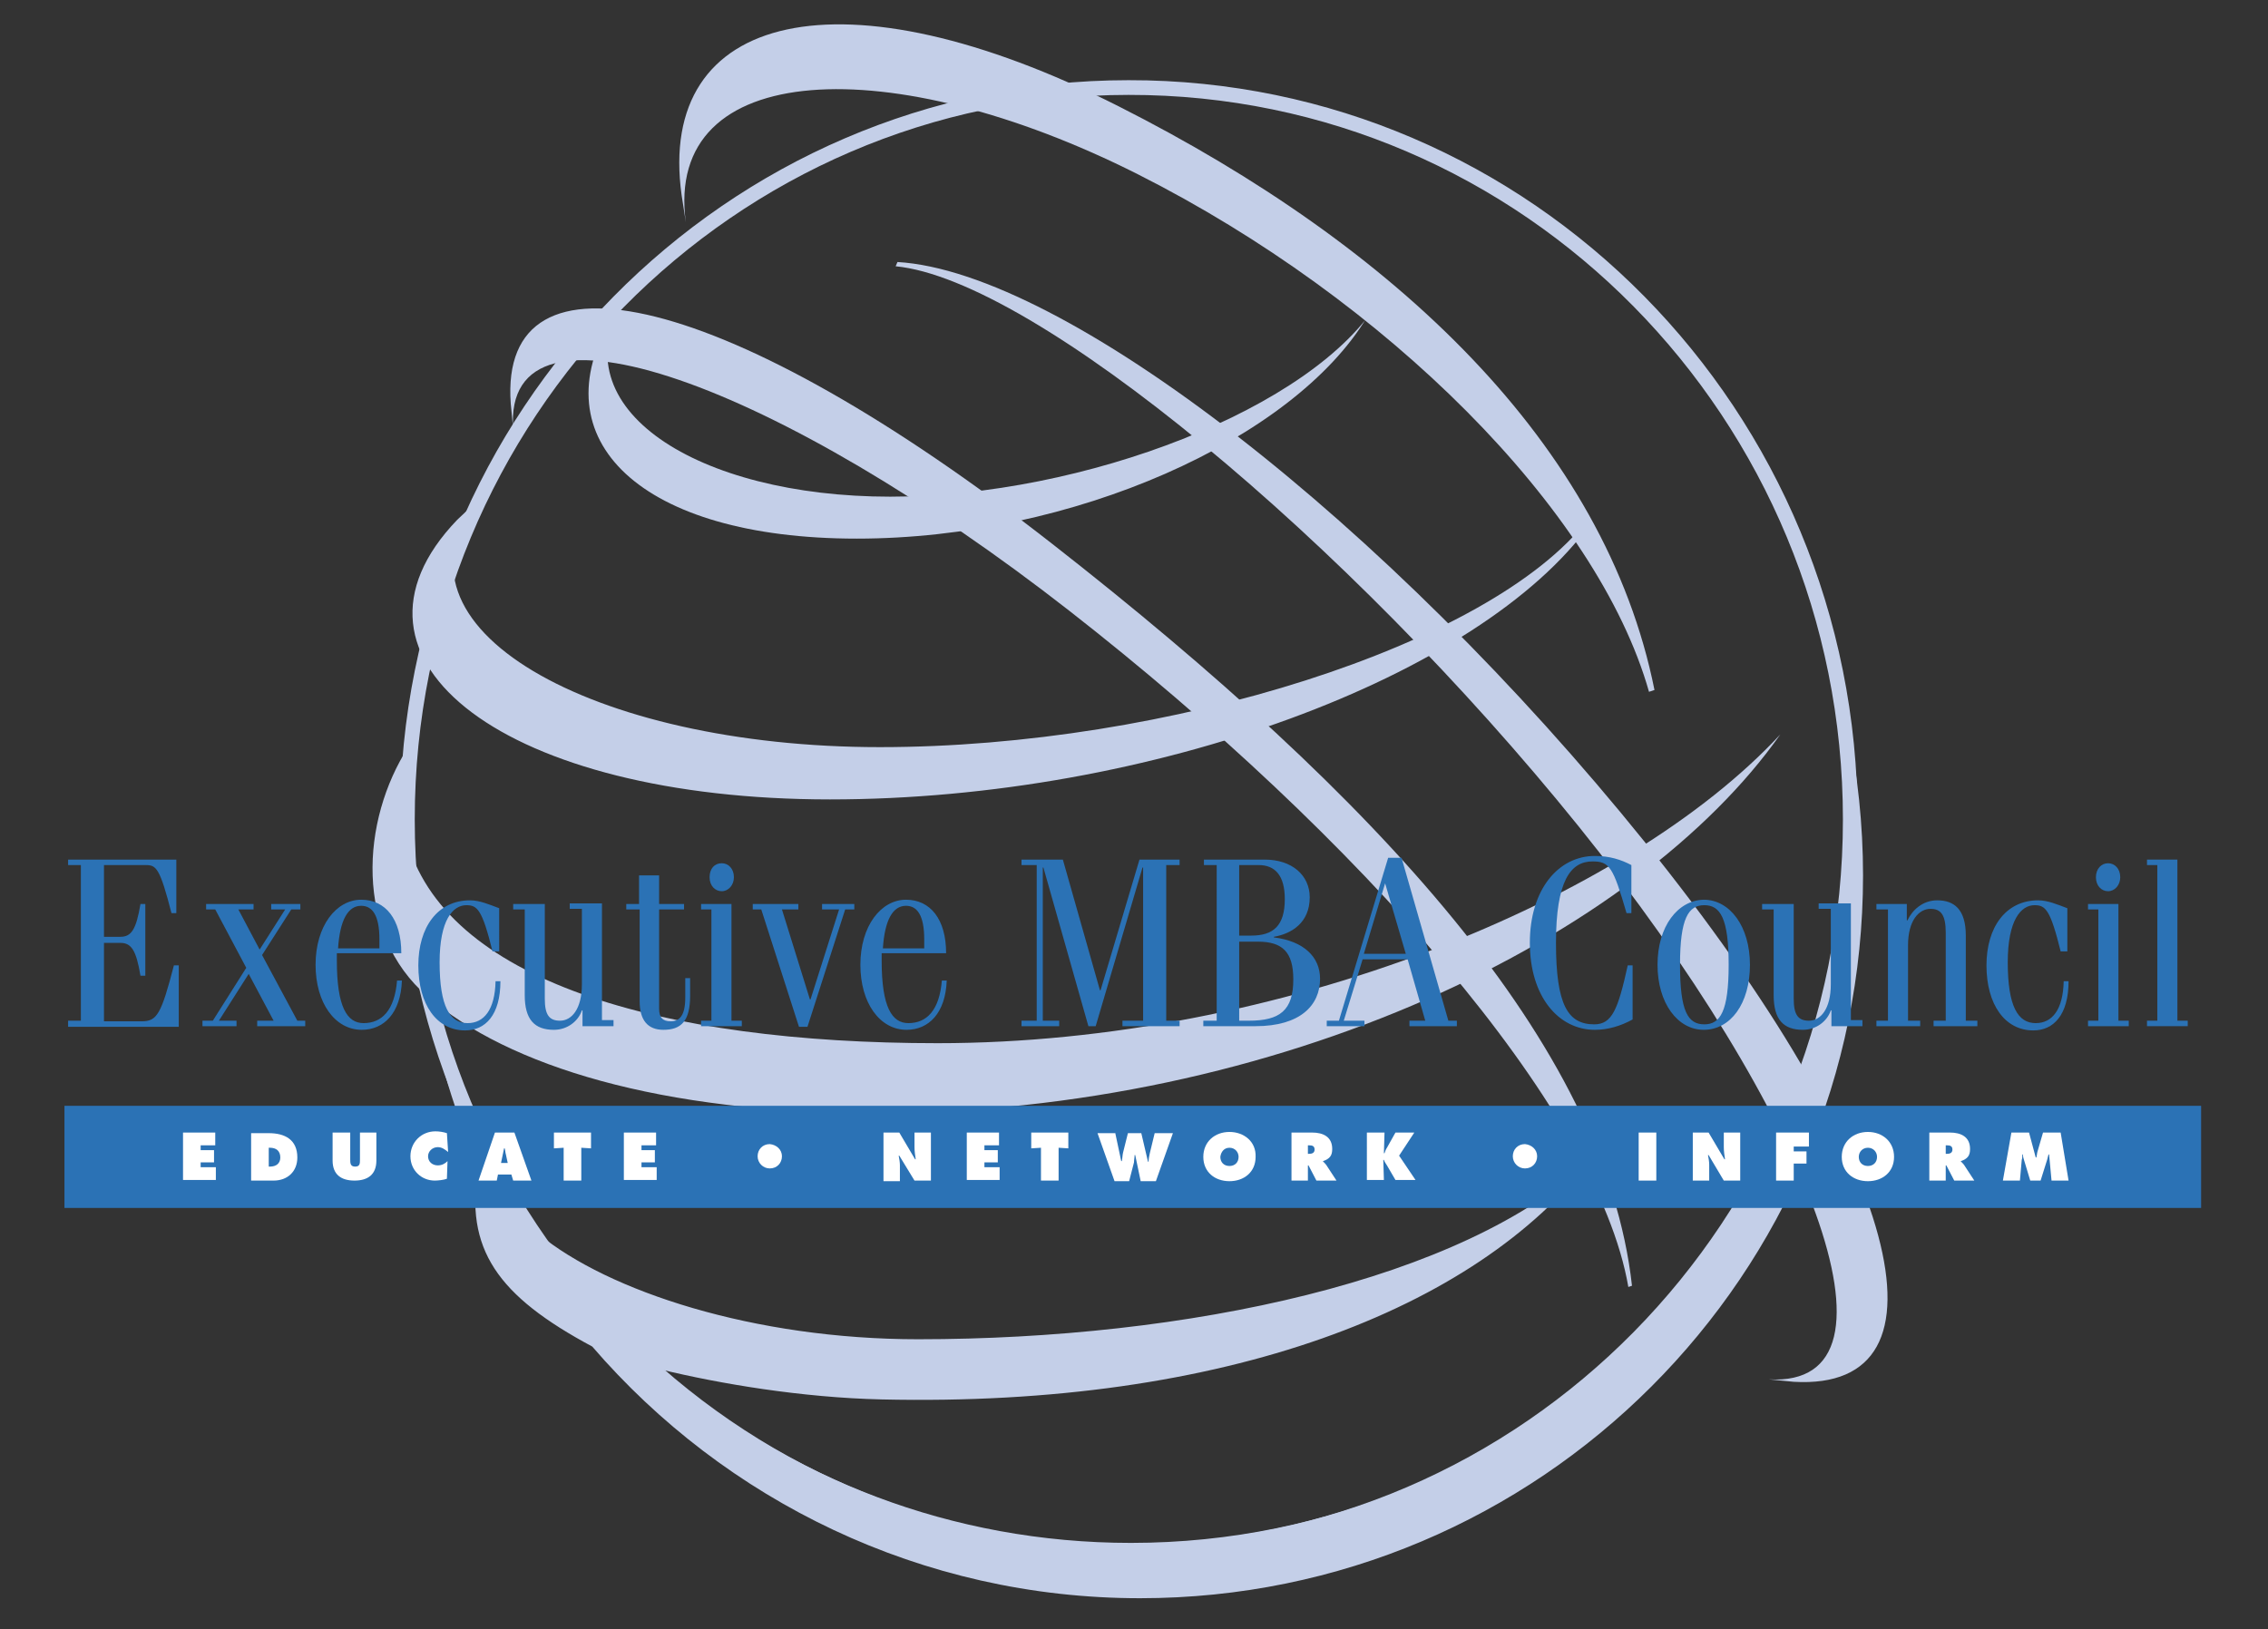 <?xml version="1.0" encoding="utf-8"?>
<!-- Generator: Adobe Illustrator 23.0.1, SVG Export Plug-In . SVG Version: 6.00 Build 0)  -->
<svg version="1.1" id="Livello_1" xmlns="http://www.w3.org/2000/svg" xmlns:xlink="http://www.w3.org/1999/xlink" x="0px" y="0px"
	 viewBox="0 0 373 268" style="enable-background:new 0 0 373 268;" xml:space="preserve">
<rect x="0" y="0" width="373" height="268" fill="#333333" stroke="none"/>
<style type="text/css">
	.st0{fill:#C4CFE8;}
	.st1{fill:none;stroke:#C4CFE8;stroke-width:2.42;}
	.st2{fill:#2B72B5;}
	.st3{fill:#FFFFFF;}
</style>
<path class="st0" d="M261.1,85.5c-15.9,20.6-69,37.4-116.4,37.4c-47.3,0-82.8-19.8-65.9-40.8l-3.6,3.4c-22.3,23.2,8.3,46,61.3,46
	c53,0,107.1-20.3,125.1-45.4L261.1,85.5z"/>
<path class="st0" d="M226.9,49.3c-10.8,17.9-48.7,32.4-80.5,32.4c-31.7,0-54.6-14.5-43.8-32.4l-1.9,2.9
	c-12.1,20.1,4.6,36.4,40.2,36.4c35.5,0,71.8-16.3,83.9-36.4L226.9,49.3z"/>
<path class="st0" d="M267.8,211.7c-5.1-29.6-44.4-74.1-91.9-111.2c-47.5-37.1-93.3-54.3-91.5-29.9L84,66.4
	c-2-27.3,35.9-18.5,89.1,23.1c53.2,41.6,90.9,82.3,95.3,122L267.8,211.7z"/>
<path class="st0" d="M147.3,43.8c22.8,2.2,74.5,45.2,112.3,92.1c37.8,46.9,55.7,92.4,31.3,91l4.1,0.4c27.3,1.6,17.9-36.2-24.5-88.8
	C228.2,86,175,44.7,147.6,43.1L147.3,43.8z"/>
<path class="st0" d="M271.2,113.8c-8.5-30-43.4-64.6-84-85.1c-40.6-20.5-78.1-19.1-74.4,7.9l-0.7-4.5C107.9,1.9,138.5-5.5,184,17.5
	c45.5,23,80,55.6,88.1,96L271.2,113.8z"/>
<path class="st0" d="M154.2,171.6c-45.6,0-81.3-10.3-87.4-33.8c-1-3.9-1.1-7.9,0.2-12.1c0.1-1,0.1-1.9,0.2-2.9
	c-7.9,12.2-8.9,30.8,3.1,41.1c13.3,11.5,38.4,19.2,73.5,19.2c66.8,0,125.6-29.1,149-62.3C267.6,148,210.5,171.6,154.2,171.6z"/>
<g>
	<path class="st0" d="M303.9,119.5l1,15.4c0,65.7-53.3,118.9-118.9,118.9c-29.5,0-56.4-10.7-77.2-28.5c9.5,2.3,23,4.6,36.2,4.9
		c56.5,1.3,97.8-14.9,116.7-39.5c-21,20-66.7,29.6-110.7,29.6c-27,0-51-7.9-62.4-17.3c-2.8-3.8-4.1-5.9-6.4-10.1
		c-0.8-1.3-1.5-2.7-2.2-4.1c-4.7-9.2-8.2-19-10.4-29.4c1.5,11.4,4.6,22.4,9.1,32.5c-2.4,13.6,3.2,21.3,18.7,29.6
		c21.8,25.3,54.1,41.4,90.1,41.4c65.7,0,118.9-53.2,118.9-118.9C306.4,135.6,305.5,127.4,303.9,119.5z"/>
</g>
<path class="st1" d="M304.3,134.8c0,66.5-53.1,120.4-118.6,120.4C120.2,255.2,67,201.3,67,134.8c0-66.5,53.1-120.4,118.6-120.4
	C251.2,14.3,304.3,68.2,304.3,134.8z"/>
<rect x="10.6" y="181.9" class="st2" width="351.4" height="16.8"/>
<path class="st3" d="M30.1,186.3h5.3v2.1H33v0.8h2.2v2H33v0.8h2.5v2.1h-5.4V186.3z"/>
<path class="st3" d="M44.2,188.8h0.2c1,0,1.7,0.5,1.7,1.6c0,1-0.7,1.5-1.7,1.5h-0.2V188.8z M41.4,194.2H45c2.3,0,3.9-1.5,3.9-3.8
	c0-2.9-2-4-4.7-4h-2.9V194.2z"/>
<path class="st3" d="M61.9,186.3v4.6c0,2.3-1.4,3.3-3.6,3.3c-2.2,0-3.6-1-3.6-3.3v-4.6h2.9v4.4c0,0.6,0,1.2,0.8,1.2
	c0.8,0,0.8-0.5,0.8-1.2v-4.4H61.9z"/>
<path class="st3" d="M73.7,189.5c-0.5-0.4-1-0.8-1.7-0.8c-0.9,0-1.6,0.7-1.6,1.5c0,0.9,0.7,1.5,1.6,1.5c0.7,0,1.2-0.3,1.6-0.7
	l-0.1,2.9c-0.5,0.2-1.5,0.3-2,0.3c-2.2,0-4-1.7-4-4c0-2.3,1.8-4.1,4.1-4.1c0.6,0,1.3,0.1,1.9,0.3L73.7,189.5z"/>
<path class="st3" d="M82.4,191.3l0.5-2.4H83c0.1,0.3,0.1,0.7,0.2,1l0.3,1.4H82.4z M81.9,193.2h2.2l0.3,1h3l-2.8-7.9h-3.2l-2.7,7.9h3
	L81.9,193.2z"/>
<path class="st3" d="M91.2,186.3h6v2.6l-1.6-0.1v5.4h-2.9v-5.4l-1.6,0.1V186.3z"/>
<path class="st3" d="M102.6,186.3h5.3v2.1h-2.4v0.8h2.2v2h-2.2v0.8h2.5v2.1h-5.4V186.3z"/>
<path class="st3" d="M128.6,190.2c0,1.1-0.8,2-2,2c-1.1,0-2-0.9-2-2c0-1.1,0.8-2,2-2C127.7,188.3,128.6,189.1,128.6,190.2z"/>
<path class="st3" d="M145.2,186.3h2.7l2.6,4.4h0.1c-0.1-0.7-0.2-1.3-0.2-2v-2.4h2.7v7.9h-2.7l-2.5-4.1h-0.1c0.1,0.5,0.2,1.1,0.2,1.6
	v2.6h-2.7V186.3z"/>
<path class="st3" d="M159,186.3h5.3v2.1h-2.4v0.8h2.2v2h-2.2v0.8h2.5v2.1H159V186.3z"/>
<path class="st3" d="M169.7,186.3h6v2.6l-1.6-0.1v5.4h-2.9v-5.4l-1.6,0.1V186.3z"/>
<path class="st3" d="M183.4,186.3l1,4.7h0.1c0.1-0.5,0.1-1,0.2-1.4l0.8-3.2h2.2l1.1,4.7h0.1c0-0.5,0.1-0.9,0.2-1.4l0.8-3.3h3
	l-2.8,7.9h-2.5l-0.9-4.3h-0.1c0,0.4-0.1,0.8-0.1,1.2l-0.8,3.1h-2.4l-2.8-7.9H183.4z"/>
<path class="st3" d="M202.2,188.8c0.9,0,1.5,0.7,1.5,1.5c0,0.9-0.6,1.5-1.5,1.5c-0.9,0-1.5-0.6-1.5-1.5
	C200.8,189.5,201.3,188.8,202.2,188.8z M202.2,186.2c-2.4,0-4.3,1.6-4.3,4.1c0,2.5,1.9,4,4.3,4c2.4,0,4.3-1.5,4.3-4
	C206.6,187.8,204.6,186.2,202.2,186.2z"/>
<path class="st3" d="M215.1,188.4h0.2c0.5,0,0.9,0.1,0.9,0.7c0,0.6-0.5,0.7-0.9,0.7h-0.2V188.4z M212.3,194.2h2.8v-2.5h0.1l1.3,2.5
	h3.3l-1.7-2.6c-0.2-0.2-0.3-0.4-0.5-0.5v-0.1c1.1-0.4,1.5-0.9,1.5-2c0-2-1.5-2.7-3.3-2.7h-3.4V194.2z"/>
<path class="st3" d="M224.9,186.3h2.8l-0.1,3.4h0.1c0.1-0.3,0.2-0.6,0.4-0.9l1.4-2.5h3.1l-2.5,3.8l2.7,4h-3.3l-1.4-2.4
	c-0.2-0.3-0.4-0.6-0.5-0.9h-0.1l0.1,3.3h-2.8V186.3z"/>
<path class="st3" d="M252.8,190.2c0,1.1-0.8,2-2,2c-1.1,0-2-0.9-2-2c0-1.1,0.8-2,2-2C251.9,188.3,252.8,189.1,252.8,190.2z"/>
<path class="st3" d="M269.5,186.3h2.9v7.9h-2.9V186.3z"/>
<path class="st3" d="M278.3,186.3h2.7l2.6,4.4h0.1c-0.1-0.7-0.2-1.3-0.2-2v-2.4h2.7v7.9h-2.7L281,190h-0.1c0.1,0.5,0.2,1.1,0.2,1.6
	v2.6h-2.7V186.3z"/>
<path class="st3" d="M292.2,186.3h5.3v2.3H295v0.8h2.1v2H295v2.8h-2.9V186.3z"/>
<path class="st3" d="M307.2,188.8c0.9,0,1.5,0.7,1.5,1.5c0,0.9-0.6,1.5-1.5,1.5c-0.9,0-1.5-0.6-1.5-1.5
	C305.7,189.5,306.3,188.8,307.2,188.8z M307.2,186.2c-2.4,0-4.3,1.6-4.3,4.1c0,2.5,1.9,4,4.3,4c2.4,0,4.3-1.5,4.3-4
	C311.5,187.8,309.6,186.2,307.2,186.2z"/>
<path class="st3" d="M320,188.4h0.2c0.5,0,0.9,0.1,0.9,0.7c0,0.6-0.5,0.7-0.9,0.7H320V188.4z M317.2,194.2h2.8v-2.5h0.1l1.3,2.5h3.3
	l-1.7-2.6c-0.2-0.2-0.3-0.4-0.5-0.5v-0.1c1.1-0.4,1.5-0.9,1.5-2c0-2-1.5-2.7-3.3-2.7h-3.4V194.2z"/>
<path class="st3" d="M330.8,186.3h2.9l1.1,4.1h0.1c0.1-0.3,0.1-0.7,0.2-1l0.9-3.1h2.9l1.3,7.9h-2.8l-0.4-4.3h-0.1
	c-0.1,0.3-0.1,0.5-0.2,0.8l-1.1,3.5h-1.7l-1-3.3c-0.1-0.3-0.2-0.6-0.2-1h-0.1c0,0.3,0,0.6-0.1,0.9l-0.3,3.4h-2.8L330.8,186.3z"/>
<g>
	<path class="st2" d="M11.2,168.8v-0.9h2.1v-25.6h-2.1v-0.9h17.8v8.8h-0.8c-1.9-7.4-2.5-7.9-4.2-7.9h-6.9v11.8h2.7
		c1.8,0,2.6-1.2,3.3-5.4h0.8v11.8h-0.8c-0.7-4.2-1.5-5.4-3.3-5.4h-2.7v12.9h6.2c2.5,0,3.2-1.1,5.3-9.2h0.8v10.1H11.2z"/>
	<path class="st2" d="M33.8,148.7h7.9v0.9h-2.5l3.5,6.6l4.2-6.6h-2.3v-0.9h4.8v0.9h-1.5l-4.8,7.5l5.8,10.8h1.3v0.9h-7.9v-0.9H45
		l-4.1-7.7l-4.9,7.7h2.9v0.9h-5.6v-0.9H35l5.5-8.7l-5.1-9.6h-1.5V148.7z"/>
	<path class="st2" d="M55.6,156c0.3-4.6,1.6-7,3.8-7c1.8,0,3,1.5,3,5.5v1.5H55.6z M66,156.8c0-5.6-2.6-8.8-6.6-8.8
		c-4.1,0-7.5,4.3-7.5,10.7c0,6.3,3.2,10.7,7.6,10.7c3.6,0,6.4-2.7,6.6-8.1h-0.8c-0.4,4.9-2.5,7-5.5,7c-2.7,0-4.4-2.6-4.4-10.3
		c0-0.4,0-0.8,0-1.2H66z"/>
	<path class="st2" d="M82,156.5h-1c-1.7-6.9-2.5-7.6-4.3-7.6c-2.2,0-4.4,2.4-4.4,9.4c0,7.3,1.7,10,4.6,10c2.7,0,4.5-2.2,4.6-6.9h0.8
		c0,5.6-2.5,8.1-5.8,8.1c-4.7,0-7.7-4.3-7.7-10.7c0-6.3,3.2-10.7,8.5-10.7c1.6,0,3.2,0.7,4.8,1.3V156.5z"/>
	<path class="st2" d="M101,168.8h-5.2v-2.6h-0.1c-0.6,1.8-2.4,3.2-4.6,3.2c-3.2,0-4.8-1.7-4.8-5.7v-14.1h-1.9v-0.9h5.2v15.6
		c0,2.6,0.7,3.6,2.5,3.6c1.9,0,3.6-1.9,3.6-6v-12.4h-2v-0.9h5.3v19.2h1.9V168.8z"/>
	<path class="st2" d="M102.9,148.7h2.2V144h3.3v4.7h4.1v0.9h-4.1v16.3c0,1.5,0.6,2.1,1.9,2.1c1.5,0,2.4-1,2.4-3.9v-3.2h0.8v2.9
		c0,4.2-1.5,5.6-4.4,5.6c-2.5,0-3.9-1.5-3.9-4.7v-15.1h-2.2V148.7z"/>
	<path class="st2" d="M120.3,167.9h1.7v0.9h-6.7v-0.9h1.7v-18.3h-1.7v-0.9h5V167.9z M118.7,142c1.1,0,2,0.9,2,2.3
		c0,1.3-0.9,2.3-2,2.3c-1.1,0-2-0.9-2-2.3C116.7,142.9,117.5,142,118.7,142z"/>
	<path class="st2" d="M123.7,148.7h7.6v0.9h-2.7l4.6,14.8h0.1l4.7-14.8h-2.8v-0.9h5.3v0.9H139l-6.2,19.3h-1.4l-6.2-19.3h-1.4V148.7z
		"/>
	<path class="st2" d="M145.2,156c0.3-4.6,1.6-7,3.8-7c1.8,0,3,1.5,3,5.5v1.5H145.2z M155.6,156.8c0-5.6-2.6-8.8-6.6-8.8
		c-4.1,0-7.5,4.3-7.5,10.7c0,6.3,3.2,10.7,7.6,10.7c3.6,0,6.4-2.7,6.6-8.1h-0.8c-0.4,4.9-2.5,7-5.5,7c-2.7,0-4.4-2.6-4.4-10.3
		c0-0.4,0-0.8,0-1.2H155.6z"/>
	<path class="st2" d="M174.8,141.4l6.1,21.5h0.1l6.4-21.5h6.6v0.9h-2.2v25.6h2.2v0.9h-9.4v-0.9h3.4v-25.2h-0.1l-7.7,26.1h-1.2
		l-7.4-26.1h-0.1v25.2h2.7v0.9H168v-0.9h2.5v-25.6H168v-0.9H174.8z"/>
	<path class="st2" d="M203.8,154.9h3.1c4,0,5.8,1.7,5.8,6.2c0,5.1-2.2,6.8-7.3,6.8h-1.6V154.9z M200,167.9h-2.1v0.9h8.6
		c7.3,0,10.6-3.4,10.6-7.8c0-3.6-2.7-6.2-7.6-6.8v-0.1c2.9-0.5,5.9-2.3,5.9-6.5c0-3.6-2.9-6.2-7.4-6.2h-10v0.9h2.1V167.9z
		 M203.8,142.3h3.2c2.7,0,4.3,1.7,4.3,5.6c0,4.4-1.9,6-5.5,6h-2V142.3z"/>
	<path class="st2" d="M227.8,145.3L227.8,145.3l3.4,11.6h-6.9L227.8,145.3z M224.4,168.8v-0.9H221l3.1-10.1h7.4l2.9,10.1h-2.6v0.9
		h7.8v-0.9h-1.4l-7.7-26.8h-2.2l-8.1,26.8h-2v0.9H224.4z"/>
	<path class="st2" d="M268.3,150.2h-0.8c-2.2-7.6-2.8-8.5-5.6-8.5c-3.6,0-6,3.2-6,13.4c0,10.3,2,13.4,6.3,13.4
		c2.9,0,3.9-2.4,5.5-9.7h0.8v8.9c-2,1.1-4.1,1.7-6.2,1.7c-6,0-10.7-5.5-10.7-14.3c0-8.8,4.7-14.3,10.7-14.3c2.4,0,4.3,0.6,6,1.5
		V150.2z"/>
	<path class="st2" d="M276.3,158.7c0-7.7,1.4-9.8,4-9.8c2.6,0,4,2.1,4,9.8c0,7.7-1.4,9.8-4,9.8C277.6,168.5,276.3,166.4,276.3,158.7
		z M272.6,158.7c0,6.3,3.3,10.7,7.6,10.7c4.4,0,7.6-4.3,7.6-10.7c0-6.3-3.3-10.7-7.6-10.7C275.9,148.1,272.6,152.4,272.6,158.7z"/>
	<path class="st2" d="M306.4,168.8h-5.2v-2.6h-0.1c-0.6,1.8-2.4,3.2-4.6,3.2c-3.2,0-4.8-1.7-4.8-5.7v-14.1h-1.9v-0.9h5.2v15.6
		c0,2.6,0.7,3.6,2.5,3.6c1.9,0,3.6-1.9,3.6-6v-12.4h-2v-0.9h5.3v19.2h1.9V168.8z"/>
	<path class="st2" d="M308.7,148.7h4.9v2.7h0.1c0.8-1.7,2.5-3.3,4.9-3.3c2.8,0,4.7,1.5,4.7,5.8v14h1.9v0.9H318v-0.9h2v-14.5
		c0-2.9-0.8-3.9-2.5-3.9c-1.9,0-3.7,1.9-3.7,6v12.4h2v0.9h-7.2v-0.9h1.9v-18.3h-1.9V148.7z"/>
	<path class="st2" d="M339.9,156.5h-1c-1.7-6.9-2.5-7.6-4.3-7.6c-2.2,0-4.4,2.4-4.4,9.4c0,7.3,1.7,10,4.6,10c2.7,0,4.5-2.2,4.6-6.9
		h0.8c0,5.6-2.5,8.1-5.8,8.1c-4.7,0-7.7-4.3-7.7-10.7c0-6.3,3.2-10.7,8.5-10.7c1.6,0,3.2,0.7,4.8,1.3V156.5z"/>
	<path class="st2" d="M348.4,167.9h1.7v0.9h-6.7v-0.9h1.7v-18.3h-1.7v-0.9h5V167.9z M346.7,142c1.1,0,2,0.9,2,2.3
		c0,1.3-0.9,2.3-2,2.3c-1.1,0-2-0.9-2-2.3C344.7,142.9,345.6,142,346.7,142z"/>
	<path class="st2" d="M358.1,167.9h1.7v0.9h-6.7v-0.9h1.7v-25.6h-1.7v-0.9h5V167.9z"/>
</g>
</svg>
